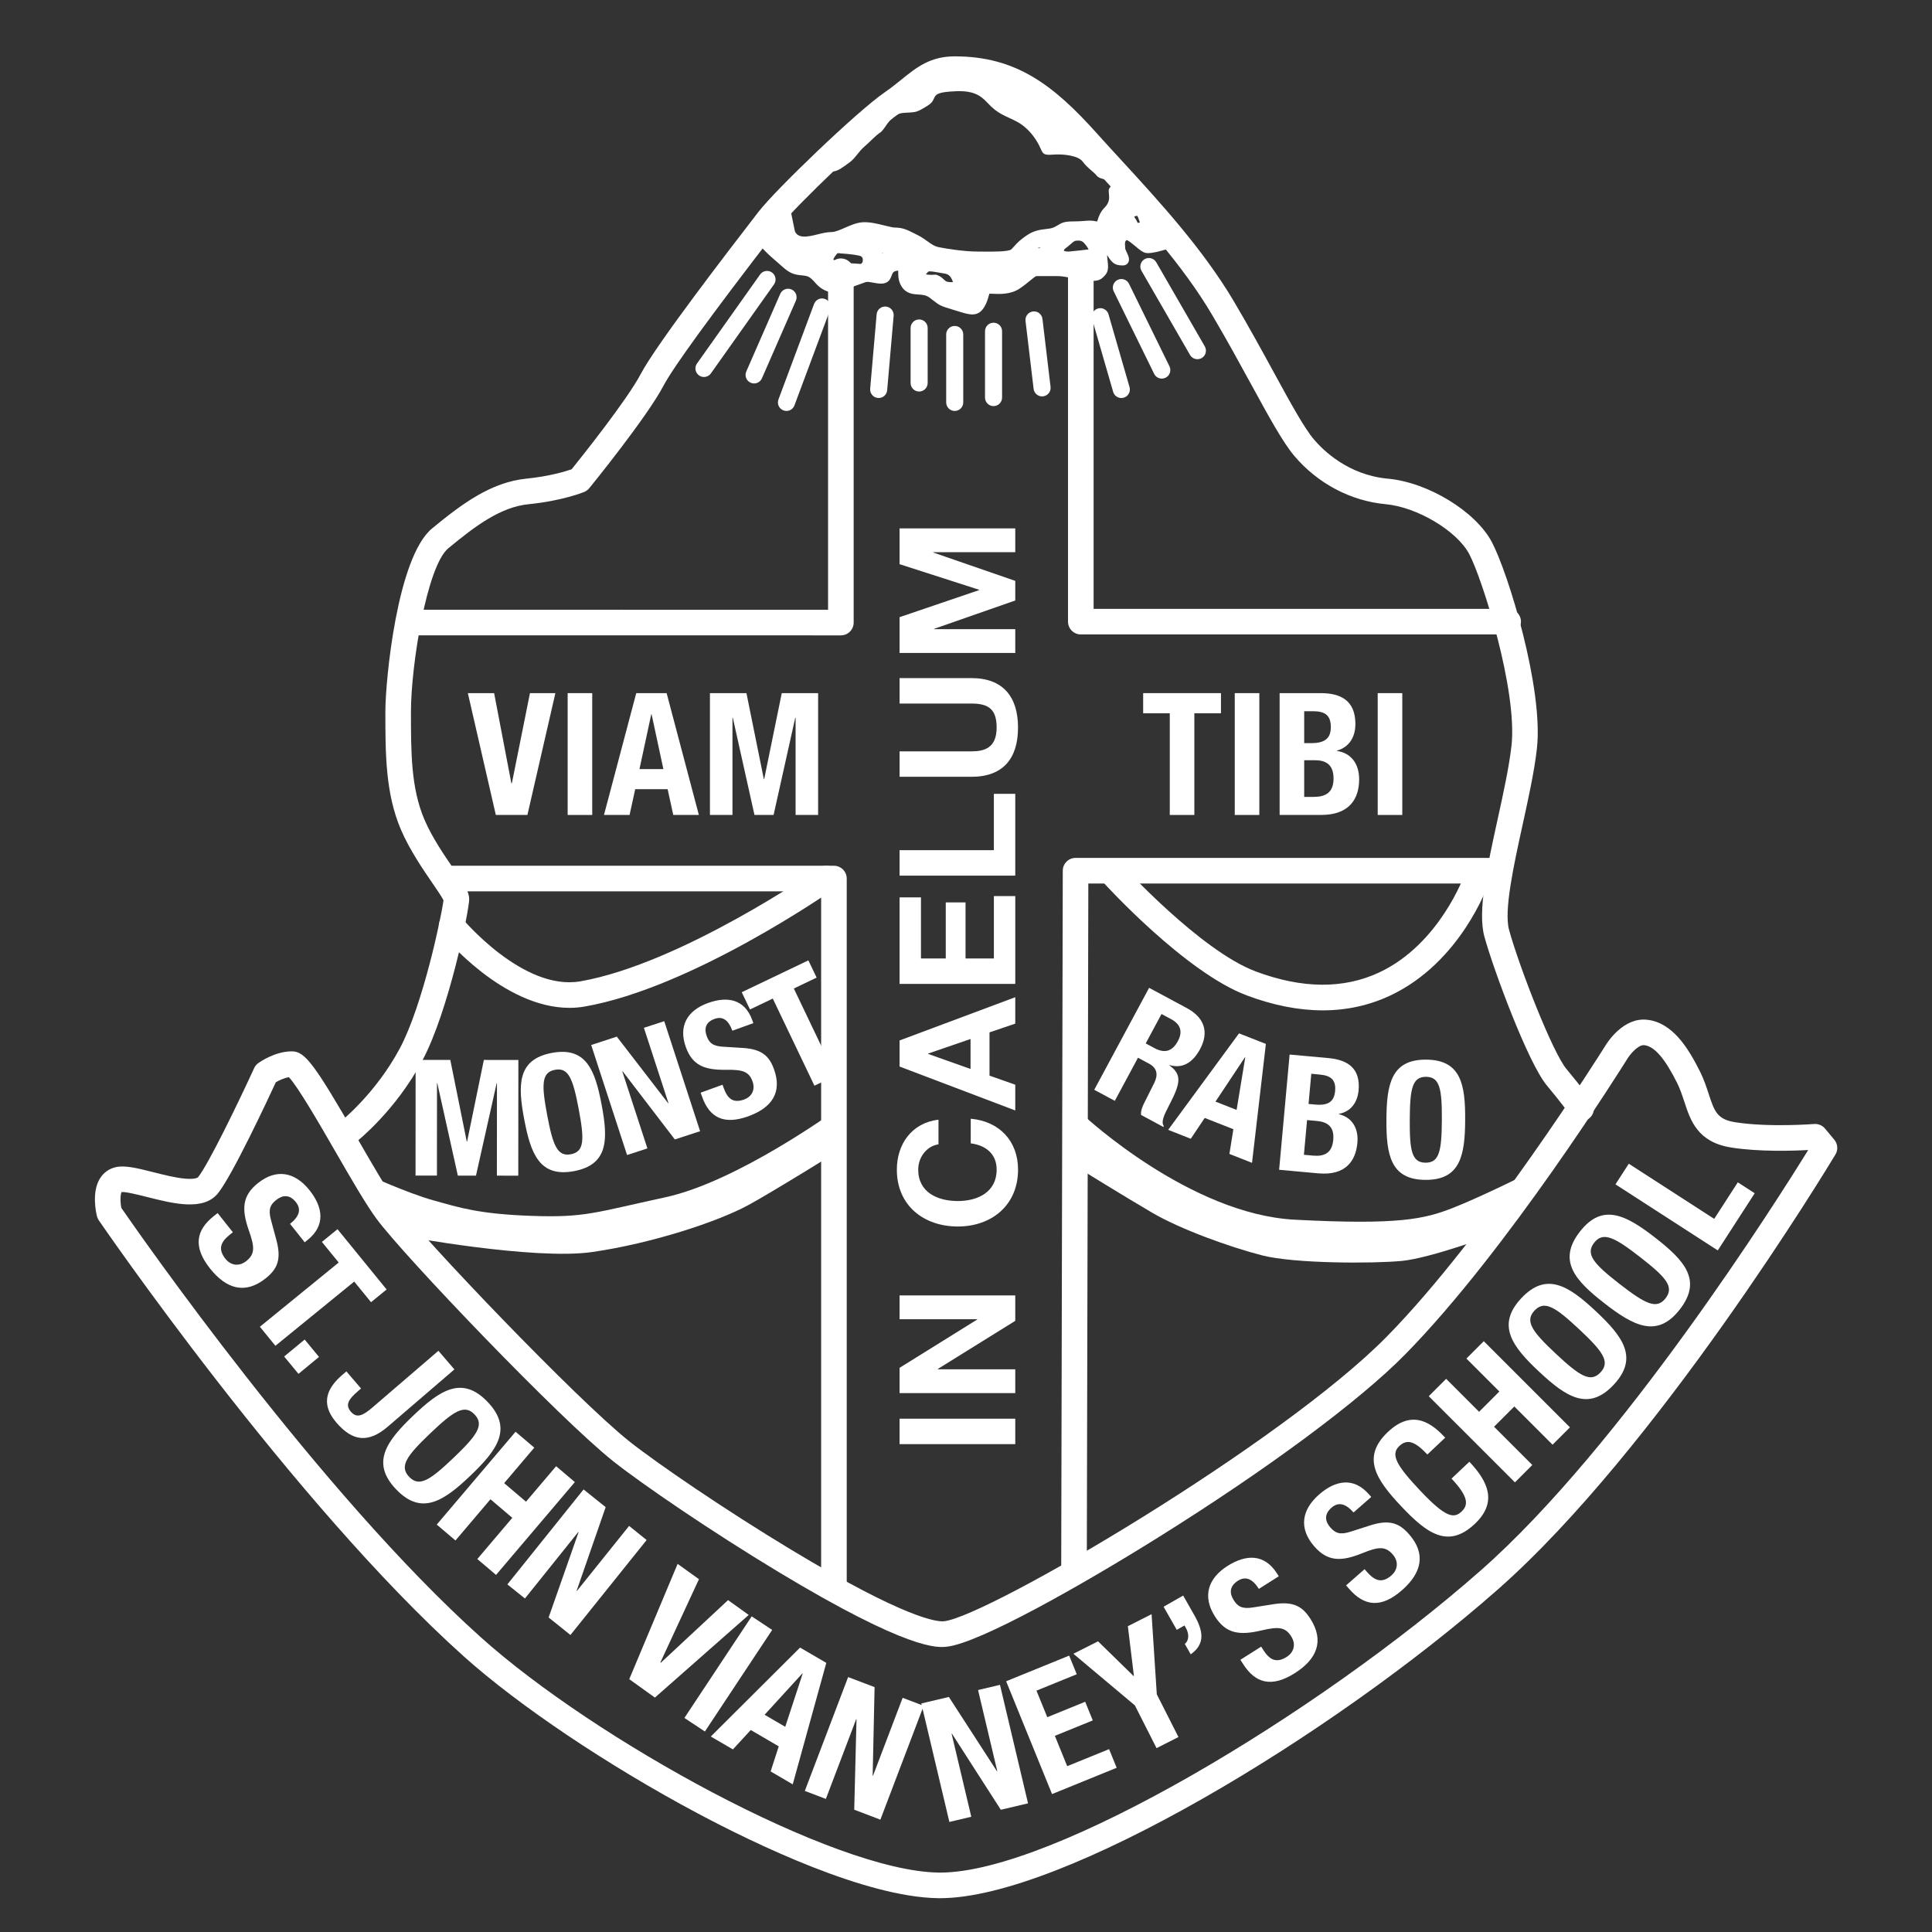 <?xml version="1.0" encoding="utf-8"?>
<!-- Generator: Adobe Illustrator 29.2.0, SVG Export Plug-In . SVG Version: 9.03 Build 55982)  -->
<svg version="1.1" xmlns="http://www.w3.org/2000/svg" xmlns:xlink="http://www.w3.org/1999/xlink" x="0px" y="0px"
	 viewBox="0 0 1200 1200" style="enable-background:new 0 0 1200 1200;" xml:space="preserve">
<rect x="0" y="0" width="1200" height="1200" fill="#333333" stroke="none"/>
<style type="text/css">
	.st0{fill:#FFFFFF;}
	.st1{fill:none;}
</style>
<g id="Layer_3">
</g>
<g id="Layer_2">
</g>
<g id="Layer_1">
	<path class="st0" d="M517.02,106.52c3.31,0,6.61-2.76,10.48-5.52c3.86-2.76,5.52-6.62,9.38-9.93c3.86-3.31,6.62-6.62,9.93-8.82
		c3.31-2.21,6.07-11.58,14.34-12.13c8.27-0.55,7.72,0,14.89-4.41c7.17-4.41,0.55-7.72,13.79-8.82c13.23-1.1,18.19,1.19,23.71,7.17
		c6.62,7.17,11.03,7.72,18.2,11.58c7.17,3.86,11.58,10.48,13.79,14.89c2.21,4.41,1.66,6.07,8.27,5.52
		c6.62-0.55,15.99,0.55,18.75,4.41s6.62,6.07,8.82,8.83s13.79,3.31,13.79,3.31S680.82,98.8,673.1,88.32
		c-7.72-10.48-14.34-20.41-27.58-30.33c-13.23-9.93-15.99-11.03-35.85-11.58c-19.85-0.55-50.74,6.62-63.42,21.51
		c-12.68,14.89-33.64,30.33-33.64,30.33L517.02,106.52z"/>
	<g>
		<path class="st0" d="M144.64,765.38l-1.74,1.38c-5.56,4.42-7.87,8.83-2.86,15.14c2.9,3.65,8,5.29,12.97,1.33
			c5.39-4.29,5.2-8.61,1.67-18.66c-4.79-13.52-4.29-21.91,5.58-29.76c11.53-9.17,23.03-6.8,32,4.48c8.44,10.62,10.02,21.96-1.35,31
			l-1.66,1.32l-9.1-11.45c5.56-4.42,7.27-8.9,3.65-13.46c-4.29-5.39-8.81-4.1-12.29-1.33c-3.65,2.9-5.03,5.76-3.16,12.54l3.34,12.37
			c3.23,12.06,0.51,18.01-6.7,23.75c-12.52,9.96-24.23,6.81-34.52-6.12c-10.75-13.52-8.67-23.84,2.28-32.55l2.41-1.91L144.64,765.38
			z"/>
		<path class="st0" d="M240.14,800.92l-9.69,7.9l-10.44-12.81l-48.95,39.89l-9.64-11.83l48.95-39.89l-10.44-12.81l9.69-7.9
			L240.14,800.92z"/>
		<path class="st0" d="M198.14,842.81l-12.75,10.52l-8.9-10.79l12.75-10.52L198.14,842.81z"/>
		<path class="st0" d="M282.24,850.56l-41.3,35.49c-12.21,10.49-21.96,9.23-32.04-2.5c-10.49-12.21-5.25-21.88,3.75-29.61l2.49-2.14
			l9.11,10.61l-1.77,1.52c-6.11,5.25-8.17,8.7-4.58,12.87c3.59,4.18,7.31,2.66,13.42-2.59l40.98-35.21L282.24,850.56z"/>
		<path class="st0" d="M302.87,870.76c15.8,16.55,5.98,29.89-10.65,45.76c-16.63,15.88-30.41,25.07-46.21,8.52
			c-15.8-16.55-5.98-29.89,10.66-45.77C273.29,863.41,287.06,854.21,302.87,870.76z M254.13,917.29c6.22,6.51,12.84,2.25,27.55-11.8
			c14.64-13.97,19.28-20.46,13.07-26.97c-6.22-6.51-12.91-2.17-27.55,11.8C252.48,904.36,247.91,910.78,254.13,917.29z"/>
		<path class="st0" d="M320.22,889.29l11.63,9.87l-18.71,22.05l13.57,11.52l18.71-22.05l11.63,9.87l-48.95,57.66l-11.63-9.87
			l21.73-25.6l-13.57-11.52l-21.73,25.6l-11.63-9.87L320.22,889.29z"/>
		<path class="st0" d="M376.19,936.12l-18.04,51.93l0.17,0.13l32.42-40.4l10.9,8.75l-47.33,58.99l-13.55-10.87l18.6-52.98
			l-0.17-0.13l-33.14,41.31l-10.91-8.75l47.33-58.99L376.19,936.12z"/>
		<path class="st0" d="M434.13,980.87l-23.96,51.71l0.26,0.18l41.78-38.9l12.83,9.21l-58.27,51.33l-15.93-11.44l30.04-71.61
			L434.13,980.87z"/>
		<path class="st0" d="M425.1,1067.04l41.79-63.09l12.72,8.43l-41.79,63.09L425.1,1067.04z"/>
		<path class="st0" d="M496.94,1023.34l16.29,9.51l-20.85,75.44l-13.73-8.02l5.05-15.58l-17.39-10.15l-11.09,12.05l-13.73-8.01
			L496.94,1023.34z M474.91,1065.07l12.81,7.48l10.84-33.06l-0.18-0.11L474.91,1065.07z"/>
		<path class="st0" d="M543.22,1047.9l-1.19,54.98l0.2,0.08l18.42-48.42l13.07,4.97l-26.9,70.71l-16.24-6.18l1.41-56.14l-0.2-0.07
			l-18.83,49.51l-13.07-4.97l26.9-70.71L543.22,1047.9z"/>
		<path class="st0" d="M589.36,1054.01l29.87,46.15l0.2-0.05l-11.94-50.4l13.61-3.22l17.43,73.59l-16.9,4l-30.35-47.24l-0.21,0.05
			l12.21,51.53l-13.61,3.22l-17.43-73.59L589.36,1054.01z"/>
		<path class="st0" d="M664.08,1028.33l4.71,11.58l-25.02,10.18l6.71,16.49l23.55-9.58l4.71,11.58l-23.55,9.58l7.67,18.84
			l26.01-10.58l4.71,11.58l-40.14,16.33l-28.51-70.07L664.08,1028.33z"/>
		<path class="st0" d="M682.01,1019.45l22.09,21.58l0.19-0.1l-3.76-30.87l14.74-7.47l3.24,49.77l13.45,26.55l-13.61,6.89
			l-13.45-26.55l-38.2-32.07L682.01,1019.45z"/>
		<path class="st0" d="M741.7,1003.01c5.56,9.76,7.19,17.98-2.13,24.51l-3.67-6.45c2.91-2.39,2.58-6.59,0.64-10l-0.84-1.47
			l-4.79,2.73l-8.18-14.36l12.16-6.93L741.7,1003.01z"/>
		<path class="st0" d="M783.34,1022.76l1.19,1.88c3.8,6,7.94,8.77,14.74,4.45c3.93-2.5,6.11-7.39,2.7-12.76
			c-3.69-5.82-8.01-6.09-18.38-3.66c-13.95,3.33-22.24,1.93-28.99-8.72c-7.89-12.44-4.31-23.62,7.86-31.33
			c11.45-7.26,22.9-7.62,30.67,4.64l1.14,1.79l-12.35,7.83c-3.8-6-8.07-8.18-13-5.06c-5.82,3.69-5.01,8.32-2.63,12.08
			c2.5,3.94,5.19,5.62,12.13,4.48l12.66-2c12.33-1.92,17.96,1.41,22.9,9.19c8.57,13.51,4.2,24.82-9.77,33.67
			c-14.58,9.25-24.62,6.08-32.12-5.73l-1.65-2.59L783.34,1022.76z"/>
		<path class="st0" d="M847.57,974.65l1.46,1.68c4.68,5.34,9.19,7.45,15.26,2.15c3.51-3.07,4.9-8.23,0.72-13.02
			c-4.53-5.19-8.84-4.8-18.72-0.8c-13.28,5.42-21.69,5.31-29.99-4.19c-9.7-11.09-7.87-22.69,2.98-32.17
			c10.21-8.93,21.47-11.03,31.03-0.1l1.4,1.59l-11.01,9.63c-4.68-5.34-9.23-6.85-13.62-3.02c-5.19,4.53-3.68,8.99-0.76,12.34
			c3.07,3.51,5.99,4.76,12.67,2.58l12.2-3.91c11.9-3.78,17.97-1.35,24.04,5.59c10.54,12.05,7.94,23.89-4.51,34.78
			c-13.01,11.37-23.42,9.77-32.63-0.76l-2.02-2.31L847.57,974.65z"/>
		<path class="st0" d="M886.57,903.41c-7.56-8.01-12.45-9.95-17.46-5.23c-5.62,5.31-1.62,12.16,13.05,27.73
			c15.7,16.64,20.84,17.47,25.62,12.96c4-3.78,4.97-8.62-6.22-20.49l11.09-10.47c11.19,11.87,17.93,24.87,3.37,38.61
			c-16.64,15.7-29.91,5.79-45.68-10.92c-15.77-16.72-24.88-30.55-8.24-46.24c15.87-14.97,28-4.43,35.56,3.59L886.57,903.41z"/>
		<path class="st0" d="M887.43,867.21l10.79-10.79l20.46,20.46l12.59-12.59l-20.46-20.46l10.79-10.79l53.51,53.51l-10.79,10.79
			l-23.75-23.76l-12.59,12.59l23.76,23.76l-10.79,10.79L887.43,867.21z"/>
		<path class="st0" d="M944.9,806.35c15.65-16.71,29.52-7.64,46.3,8.07c16.79,15.72,26.74,28.96,11.1,45.67
			c-15.65,16.71-29.51,7.64-46.3-8.07C939.22,836.3,929.26,823.06,944.9,806.35z M994.1,852.41c6.16-6.58,1.53-12.95-13.33-26.85
			c-14.78-13.83-21.52-18.11-27.67-11.53c-6.16,6.58-1.44,13.02,13.33,26.85C981.29,854.78,987.95,858.99,994.1,852.41z"/>
		<path class="st0" d="M981.29,765c14.05-18.07,28.7-10.31,46.85,3.81c18.15,14.12,29.28,26.4,15.23,44.48
			c-14.06,18.07-28.7,10.31-46.85-3.81C978.36,795.35,967.23,783.07,981.29,765z M1034.5,806.39c5.53-7.11,0.34-13.03-15.73-25.53
			c-15.98-12.43-23.09-16.07-28.62-8.96c-5.53,7.11-0.25,13.1,15.73,25.53C1021.95,809.92,1028.97,813.5,1034.5,806.39z"/>
		<path class="st0" d="M1066.94,776.66l-63.55-41.04l8.28-12.81l53.05,34.25l14.66-22.69l10.5,6.78L1066.94,776.66z"/>
	</g>
	<g>
		<path class="st0" d="M306.91,430.52l10.7,55.96h0.32l11.24-55.96h15.79l-17.38,75.67h-19.61l-17.38-75.67H306.91z"/>
		<path class="st0" d="M352.58,506.19v-75.67h15.26v75.67H352.58z"/>
		<path class="st0" d="M395.18,430.52h18.87l20.03,75.67h-15.9l-3.5-16h-20.14l-3.5,16h-15.9L395.18,430.52z M397.19,477.68h14.84
			l-7.31-34.02h-0.21L397.19,477.68z"/>
		<path class="st0" d="M440.95,430.52h22.68l10.81,53.42h0.21l10.92-53.42h22.58v75.67h-13.99v-60.41h-0.21l-13.46,60.41h-11.87
			l-13.46-60.41h-0.21v60.41h-13.99V430.52z"/>
	</g>
	<g>
		<path class="st0" d="M758.36,430.52v12.51h-16.53v63.16h-15.26v-63.16h-16.53v-12.51H758.36z"/>
		<path class="st0" d="M766.93,506.19v-75.67h15.26v75.67H766.93z"/>
		<path class="st0" d="M794.8,430.52h25.55c12.5,0,21.51,4.66,21.51,19.18c0,8.16-3.92,14.41-11.44,16.53v0.21
			c8.37,1.16,13.77,7.53,13.77,17.59c0,11.87-5.83,22.15-23.63,22.15H794.8V430.52z M810.06,461.57h4.35
			c8.37,0,12.19-2.86,12.19-9.96c0-7.21-3.5-9.86-11.02-9.86h-5.52V461.57z M810.06,494.96H816c7.31,0,12.29-2.65,12.29-11.44
			c0-8.8-4.98-11.34-11.66-11.34h-6.57V494.96z"/>
		<path class="st0" d="M855.72,506.19v-75.67h15.26v75.67H855.72z"/>
	</g>
	<g>
		<path class="st0" d="M258.15,658.32l21.54,0.02l10.23,50.73h0.2l10.41-50.72l21.44,0.02l-0.06,71.86l-13.29-0.01l0.05-57.37h-0.2
			l-12.83,57.35l-11.27-0.01l-12.74-57.38h-0.2l-0.04,57.37l-13.29-0.01L258.15,658.32z"/>
		<path class="st0" d="M342.71,653.99c21.37-4.03,26.92,10.7,30.97,32.17c4.05,21.47,4.26,37.21-17.11,41.25
			c-21.37,4.03-26.92-10.7-30.97-32.17C321.54,673.76,321.34,658.02,342.71,653.99z M354.59,716.92c8.41-1.59,8.43-9.07,4.85-28.07
			c-3.57-18.9-6.33-25.96-14.74-24.37c-8.41,1.59-8.41,9.17-4.85,28.07C343.43,711.54,346.18,718.5,354.59,716.92z"/>
		<path class="st0" d="M383.1,643.87l31.91,41.38l0.19-0.06l-15.26-46.8l12.63-4.12l22.28,68.34l-15.7,5.12l-32.45-42.37l-0.19,0.07
			l15.6,47.86l-12.63,4.12l-22.28-68.34L383.1,643.87z"/>
		<path class="st0" d="M448.78,673.76l0.72,1.99c2.29,6.34,5.56,9.76,12.76,7.16c4.16-1.5,7.18-5.59,5.13-11.27
			c-2.22-6.15-6.17-7.3-16.29-7.17c-13.62,0.21-21.02-2.79-25.09-14.05c-4.75-13.16,0.86-22.78,13.74-27.44
			c12.12-4.38,22.8-2.35,27.49,10.62l0.69,1.89l-13.06,4.72c-2.29-6.34-5.8-9.25-11.01-7.37c-6.15,2.22-6.36,6.69-4.92,10.66
			c1.5,4.17,3.66,6.28,10.32,6.65l12.15,0.75c11.83,0.76,16.36,5.01,19.34,13.24c5.16,14.29-1.22,23.88-15.99,29.21
			c-15.43,5.57-24.09,0.57-28.6-11.93l-0.99-2.74L448.78,673.76z"/>
		<path class="st0" d="M502.1,596.5l5.12,10.71l-14.16,6.77l25.87,54.11l-13.07,6.25l-25.87-54.11l-14.16,6.77l-5.12-10.71
			L502.1,596.5z"/>
	</g>
	<g>
		<path class="st0" d="M713.73,613.55l23.59,12.69c10.46,5.63,13.89,14.56,8.07,25.38c-4.53,8.43-10.95,12.29-18.95,9.93l-0.1,0.18
			c8.07,5.83,6.82,11.33-0.2,24.82c-3.49,6.7-5,10.35-3.27,12.88l-0.29,0.53l-13.83-7.44c-0.29-2.44,0.73-4.98,1.98-7.51l6.18-12.34
			c2.49-5.06,1.9-9.27-3.25-12.03l-6.83-3.67l-14.4,26.78l-12.77-6.87L713.73,613.55z M711.62,648.09l5.32,2.86
			c6.12,3.29,11.01,2.49,14.68-4.34c3.15-5.85,1.62-10.45-4.15-13.55l-6.03-3.24L711.62,648.09z"/>
		<path class="st0" d="M769.58,641.84l16.68,6.56l-8.61,73.86l-14.05-5.53l2.47-15.36l-17.8-7l-8.66,12.93l-14.05-5.53
			L769.58,641.84z M754.96,684.23l13.12,5.16l5.37-32.62l-0.19-0.08L754.96,684.23z"/>
		<path class="st0" d="M801,655l24.15,2.2c11.84,1.08,19.95,6.27,18.7,20c-0.7,7.72-4.95,13.29-12.25,14.65l-0.02,0.2
			c7.82,1.82,12.39,8.3,11.52,17.83c-1.02,11.23-7.42,20.45-24.26,18.91l-24.35-2.22L801,655z M809.88,717.26l5.61,0.51
			c6.92,0.63,11.86-1.45,12.62-9.77c0.76-8.32-3.74-11.15-10.06-11.73l-6.21-0.57L809.88,717.26z M812.76,685.68l4.11,0.38
			c7.93,0.72,11.78-1.66,12.39-8.37c0.62-6.82-2.45-9.63-9.57-10.27l-5.22-0.48L812.76,685.68z"/>
		<path class="st0" d="M885.8,658.16c21.74,0.12,24.37,15.64,24.24,37.48c-0.12,21.84-2.93,37.33-24.67,37.2
			c-21.73-0.12-24.37-15.64-24.24-37.48C861.25,673.52,864.06,658.04,885.8,658.16z M885.44,722.17
			c8.56,0.05,10.01-7.29,10.12-26.61c0.1-19.22-1.26-26.68-9.82-26.73c-8.56-0.05-10.01,7.39-10.11,26.62
			C875.51,714.77,876.89,722.12,885.44,722.17z"/>
	</g>
	<g>
		<path class="st0" d="M558.74,896.98v-15.8h71.86v15.8H558.74z"/>
		<path class="st0" d="M558.74,865.28v-15.7l48.21-29.99v-0.2h-48.21v-14.79h71.86v15.8l-48.11,29.89v0.2h48.11v14.79H558.74z"/>
		<path class="st0" d="M582.9,710.77c-7.14,1.01-12.58,7.85-12.58,15.7c0,14.19,12.08,19.52,24.66,19.52
			c11.98,0,24.06-5.33,24.06-19.52c0-9.66-6.64-15.1-16.1-16.31v-15.3c17.91,1.61,29.39,13.99,29.39,31.61
			c0,22.24-16.61,35.33-37.34,35.33c-21.34,0-37.94-13.08-37.94-35.33c0-15.8,9.26-29.09,25.86-31V710.77z"/>
		<path class="st0" d="M558.74,662.45v-16.2l71.86-26.87v16.41l-16,5.44v26.87l16,5.63v16L558.74,662.45z M602.82,663.96v-18.62
			l-26.37,9.06v0.2L602.82,663.96z"/>
		<path class="st0" d="M558.74,611.12v-53.74h13.29v37.94h15.4v-34.82h12.28v34.82h17.61v-38.75h13.29v54.55H558.74z"/>
		<path class="st0" d="M558.74,543.88v-15.8h58.57v-35.03h13.29v50.83H558.74z"/>
		<path class="st0" d="M603.43,421.18c19.42,0,28.88,11.48,28.88,30.7c0,19.32-9.36,30.6-28.88,30.6h-44.68v-15.8h44.68
			c7.85,0,15.6-2.01,15.6-14.8c0-11.27-4.93-14.89-15.6-14.89h-44.68v-15.8H603.43z"/>
		<path class="st0" d="M558.74,405.57v-22.24l49.42-16.81v-0.2l-49.42-15.9v-22.24h71.86v14.8h-50.93v0.2l50.93,17.61v12.18
			l-50.42,17.61v0.2h50.42v14.8H558.74z"/>
	</g>
	<path class="st0" d="M936.73,394.06H671.31c-4.39,0-7.95-3.56-7.95-7.95V166.28c0-4.39,3.56-7.95,7.95-7.95
		c4.39,0,7.95,3.56,7.95,7.95v211.88h257.48c4.39,0,7.95,3.56,7.95,7.95S941.12,394.06,936.73,394.06z"/>
	<path class="st0" d="M667.09,982.36c-0.01,0-0.01,0-0.02,0c-4.39-0.01-7.94-3.58-7.93-7.96l0.97-433.61
		c0.01-4.38,3.56-7.93,7.95-7.93h257.28c4.39,0,7.95,3.56,7.95,7.95s-3.56,7.95-7.95,7.95H675.98l-0.95,425.68
		C675.02,978.81,671.47,982.36,667.09,982.36z"/>
	<path class="st0" d="M522.28,394.64L522.28,394.64l-265.57-0.01c-4.39,0-7.95-3.56-7.95-7.95c0-4.39,3.56-7.95,7.95-7.95l0,0
		l257.62,0.01V168.49c0-4.39,3.56-7.95,7.95-7.95s7.95,3.56,7.95,7.95v218.2c0,2.11-0.84,4.13-2.33,5.62
		C526.41,393.8,524.39,394.64,522.28,394.64z"/>
	<path class="st0" d="M517.97,991.66c-4.39,0-7.95-3.56-7.95-7.95V553.64H280.23c-4.39,0-7.95-3.56-7.95-7.95s3.56-7.95,7.95-7.95
		h237.74c4.39,0,7.95,3.56,7.95,7.95v438.03C525.92,988.11,522.36,991.66,517.97,991.66z"/>
	<path class="st0" d="M353.68,625.99c-41.18,0-77.67-43.95-79.32-45.96c-2.78-3.4-2.28-8.4,1.11-11.18
		c3.39-2.78,8.4-2.28,11.18,1.11l0,0c0.38,0.46,38.11,45.82,73.9,39.55c62.62-10.96,147.41-69.74,148.26-70.34
		c3.6-2.51,8.55-1.63,11.06,1.97c2.51,3.6,1.63,8.55-1.97,11.06c-3.58,2.5-88.51,61.39-154.62,72.96
		C360.07,625.73,356.86,625.99,353.68,625.99z"/>
	<path class="st0" d="M821.57,627.55c-14.92,0-30.69-3.1-47.2-9.29c-38.01-14.25-87.31-68.2-89.39-70.49
		c-2.95-3.25-2.71-8.27,0.54-11.22c3.25-2.95,8.27-2.71,11.23,0.54c0.48,0.53,48.79,53.39,83.21,66.29
		c28.78,10.79,54.6,10.99,76.74,0.6c37.62-17.66,52.84-60.45,52.99-60.88c1.44-4.14,5.96-6.34,10.1-4.91
		c4.14,1.43,6.35,5.94,4.92,10.09c-0.69,2.01-17.41,49.42-61.13,70.03C850.49,624.47,836.45,627.55,821.57,627.55z"/>
	<path class="st0" d="M216.16,711.1c-2.36,0-4.7-1.05-6.26-3.05c-2.7-3.45-2.1-8.44,1.35-11.15l0,0
		c0.22-0.17,22.05-17.54,37.09-45.73c14.38-26.96,25.98-82.56,27.12-92.02c-1.01-2.07-4.21-6.74-6.84-10.57
		c-6.01-8.77-14.23-20.77-19.57-33.23c-9.69-22.6-9.69-47.31-9.69-73.47c0-19.01,7.26-95.73,29.02-113.66
		c18.25-15.03,36.47-28.71,58.53-30.92c14.28-1.43,24.28-4.48,28.14-5.82c6.5-8.08,34.52-43.2,43-59.31
		c9.68-18.4,55.43-77.73,70.47-97.23l2.62-3.4c10.55-13.72,61.41-62.53,78.17-74.05c4.13-2.84,7.54-5.6,10.85-8.27
		C569.2,41.91,577.76,35,592.99,35c37.97,0,61.14,17.55,88.32,47.86c4.72,5.27,9.7,10.69,14.97,16.42
		c23.92,26.04,51.04,55.57,70.37,88.35c9.26,15.69,17.35,30.51,24.49,43.58c10.53,19.27,18.84,34.49,24.98,41.75
		c5.56,6.57,21.17,22.1,45.9,24.35c24.91,2.26,54.49,20.29,64.59,39.37c10.07,19.03,32.16,90.77,28,128.2
		c-1.55,13.98-5.29,31-8.9,47.46c-5.47,24.94-11.67,53.21-8.42,65.14c6.2,22.72,26.93,76,35.62,86.44
		c10.13,12.16,15.43,19.62,15.65,19.93c2.54,3.58,1.69,8.54-1.89,11.08c-3.58,2.54-8.54,1.69-11.08-1.89
		c-0.05-0.07-5.21-7.32-14.89-18.94c-11.61-13.94-33.19-72.06-38.74-92.43c-4.28-15.7,1.79-43.4,8.23-72.73
		c3.52-16.05,7.16-32.66,8.63-45.81c3.8-34.2-18.12-103.64-26.26-119.01c-7.64-14.43-32.41-29.19-51.98-30.97
		c-21.54-1.96-42.17-12.86-56.6-29.91c-7.18-8.49-15.84-24.33-26.8-44.4c-7.08-12.96-15.1-27.65-24.23-43.12
		c-18.48-31.34-44.99-60.2-68.39-85.67c-5.3-5.77-10.31-11.23-15.1-16.56c-24.76-27.61-44.28-42.58-76.48-42.58
		c-9.62,0-14.32,3.8-22.86,10.7c-3.37,2.73-7.19,5.81-11.83,9c-15.21,10.46-65.12,58.36-74.57,70.65l-2.63,3.41
		c-39.78,51.59-62.99,83.53-68.99,94.93c-10.3,19.57-44.63,61.83-46.09,63.62c-0.83,1.02-1.9,1.81-3.11,2.32
		c-0.54,0.22-13.39,5.5-34.42,7.61c-17.65,1.76-33.09,13.44-50,27.37c-13.42,11.05-23.23,73.23-23.23,101.39
		c0,25.55,0,47.61,8.4,67.21c4.72,11.02,12.13,21.83,18.07,30.51c6.9,10.07,9.7,14.34,9.7,18.85c0,7.1-12.77,69.65-29.07,100.21
		c-16.68,31.27-40.31,49.97-41.3,50.75C219.6,710.55,217.88,711.1,216.16,711.1z"/>
	<path class="st0" d="M437.23,234.15c-1.06,0-2.13-0.32-3.06-0.98c-2.39-1.69-2.95-5-1.26-7.39l39.19-55.27
		c1.69-2.39,5-2.95,7.39-1.26c2.39,1.69,2.95,5,1.26,7.39l-39.19,55.27C440.52,233.37,438.89,234.15,437.23,234.15z"/>
	<path class="st0" d="M468.38,238.17c-0.71,0-1.43-0.14-2.12-0.45c-2.68-1.17-3.9-4.3-2.73-6.98l21.1-48.23
		c1.17-2.68,4.3-3.9,6.98-2.73c2.68,1.17,3.9,4.3,2.73,6.98L473.24,235C472.37,236.99,470.43,238.17,468.38,238.17z"/>
	<path class="st0" d="M488.48,255.25c-0.62,0-1.24-0.11-1.85-0.34c-2.74-1.02-4.14-4.07-3.11-6.81l22.11-59.29
		c1.02-2.74,4.08-4.14,6.81-3.11c2.74,1.02,4.14,4.07,3.11,6.81l-22.11,59.29C492.65,253.94,490.63,255.25,488.48,255.25z"/>
	<path class="st0" d="M545.77,247.21c-0.15,0-0.31-0.01-0.47-0.02c-2.91-0.25-5.07-2.82-4.82-5.74l4.02-46.22
		c0.25-2.91,2.82-5.07,5.74-4.82c2.91,0.25,5.07,2.82,4.82,5.74l-4.02,46.22C550.8,245.13,548.49,247.21,545.77,247.21z"/>
	<path class="st0" d="M570.89,243.19c-2.93,0-5.3-2.37-5.3-5.3v-34.17c0-2.93,2.37-5.3,5.3-5.3s5.3,2.37,5.3,5.3v34.17
		C576.18,240.82,573.81,243.19,570.89,243.19z"/>
	<path class="st0" d="M592.99,255.25c-2.93,0-5.3-2.37-5.3-5.3v-42.2c0-2.93,2.37-5.3,5.3-5.3s5.3,2.37,5.3,5.3v42.2
		C598.29,252.88,595.92,255.25,592.99,255.25z"/>
	<path class="st0" d="M617.11,252.24c-2.93,0-5.3-2.37-5.3-5.3v-41.2c0-2.93,2.37-5.3,5.3-5.3s5.3,2.37,5.3,5.3v41.2
		C622.41,249.87,620.04,252.24,617.11,252.24z"/>
	<path class="st0" d="M647.25,246.21c-2.65,0-4.93-1.98-5.25-4.67l-5.03-42.2c-0.35-2.91,1.73-5.54,4.63-5.89
		c2.9-0.35,5.54,1.73,5.89,4.63l5.03,42.2c0.35,2.91-1.73,5.54-4.63,5.89C647.67,246.2,647.46,246.21,647.25,246.21z"/>
	<path class="st0" d="M696.49,247.22c-2.3,0-4.42-1.51-5.09-3.83l-13.06-45.22c-0.81-2.81,0.81-5.75,3.62-6.56
		c2.81-0.81,5.75,0.81,6.56,3.62l13.06,45.22c0.81,2.81-0.81,5.75-3.62,6.56C697.47,247.15,696.98,247.22,696.49,247.22z"/>
	<path class="st0" d="M721.62,235.16c-1.96,0-3.84-1.09-4.76-2.97l-25.12-51.25c-1.29-2.63-0.2-5.8,2.43-7.09
		c2.63-1.29,5.8-0.2,7.09,2.43l25.12,51.25c1.29,2.63,0.2,5.8-2.43,7.09C723.2,234.98,722.4,235.16,721.62,235.16z"/>
	<path class="st0" d="M743.73,223.1c-1.83,0-3.61-0.95-4.59-2.65l-30.15-52.25c-1.46-2.53-0.59-5.77,1.94-7.24
		c2.53-1.46,5.77-0.59,7.24,1.94l30.15,52.25c1.46,2.53,0.59,5.77-1.94,7.24C745.54,222.87,744.63,223.1,743.73,223.1z"/>
	<path class="st1" d="M537.98,164.43c0.55-4.41,4.96-6.07-3.86-8.27c-8.82-2.21-12.69-2.76-14.89-1.65c-2.2,1.1-6.07,6.07-3.31,8.82
		c2.76,2.76,19.85,3.31,19.85,3.31L537.98,164.43z"/>
	<g>
		<path class="st0" d="M724.94,141.82l-24.26-28.13c0,0-9.37,2.76-9.37,4.96c0,2.21,1.65,7.17-3.31,12.13
			c-4.96,4.96-2.76,10.48-7.17,9.38c-4.41-1.1-6.62,0-13.79,0c-7.17,0-6.62,1.1-11.03,3.31c-4.41,2.21-9.93,0.55-15.99,4.41
			c-6.07,3.86-7.17,6.07-9.93,8.82c-2.76,2.76-14.34,2.21-22.61,2.21c-8.27,0-19.3-1.65-24.82-2.76c-5.52-1.1-8.28-4.96-13.79-7.72
			c-5.51-2.76-8.27-4.41-12.68-4.41c-4.41,0-13.79-3.86-20.41-3.31c-6.62,0.55-13.79,6.07-19.3,6.07c-5.51,0-12.13,3.31-18.2,2.76
			c-6.07-0.55-7.17-5.52-7.17-5.52l-3.31-15.99l-15.99,19.85c0,0,3.31,4.96,10.48,11.03c7.17,6.07,8.83,8.82,14.89,9.37
			c6.07,0.55,7.17,1.1,11.58,6.07c4.41,4.96,9.93,4.96,9.93,4.96s14.89-5.52,18.2-6.62c3.31-1.1,8.82,1.65,12.13,0.55
			c3.31-1.1,1.1-6.62,7.72-7.72s1.65,4.96,5.52,11.03c3.86,6.07,10.48,1.66,16.55,6.07s4.41,4.41,13.79,7.17
			c9.38,2.76,13.23,4.96,16.54-0.55c2.8-4.66,2.21-8.82,4.41-9.38c2.21-0.55,11.58,1.66,18.2-2.76c6.62-4.41,9.38-8.27,12.13-8.27
			c2.76,0,7.17,0,12.13,0c4.96,0,5.52,0.55,15.44,2.2c9.93,1.65,11.03,0.55,13.24-2.2c2.21-2.76-0.55-8.82,0.55-13.79
			c1.1-4.96,3.31,0,5.52,3.31c2.2,3.31,3.31,3.86,6.62,3.86c3.31,0-1.1-5.52-1.1-7.72c0-2.2-1.1-5.52,2.21-7.72
			c3.31-2.21,10.48,7.17,13.79,7.72c3.31,0.55,13.24-2.76,13.24-2.76L724.94,141.82z M537.98,164.43l-2.21,2.21
			c0,0-16.55-0.55-19.85-3.31c-3.31-2.76,3.31-8.82,3.31-8.82s9.93,0.55,14.89,1.65C539.08,157.26,539.08,161.67,537.98,164.43z
			 M548.46,160.02c-2.21,0.55-3.31-1.1-3.31-3.31c0-2.21,0.55-2.2,3.31-2.2c1.38,0,2.07,0.27,2.41,0.96
			c0.35,0.69,0.35,1.8,0.35,3.45L548.46,160.02z M588.17,177.67c-3.31-0.55-3.86-3.31-7.17-4.41c0,0-6.62,0.55-8.27-1.1
			c-1.66-1.65,0.55-3.86,2.21-5.52c1.65-1.65,7.72,0,11.58,0.55c3.86,0.55,6.07,2.21,7.72,6.62
			C595.89,178.22,591.48,178.22,588.17,177.67z M646.07,156.71c-2.76,0.55-3.86-0.55-3.86-3.31c0-2.76,2.76-2.21,6.07-2.21
			l4.41,2.21C652.69,153.4,648.83,156.16,646.07,156.71z M678.06,157.26c-2.21,0.55-14.34,1.65-14.34,1.65
			c-3.31,0-6.62-1.1-5.52-3.86c1.1-2.76,0.55-1.66,3.86-4.41c3.31-2.76,3.86-3.86,7.72-3.86c3.86,0,5.51,2.2,7.17,4.41
			C678.61,153.4,680.27,156.71,678.06,157.26z M703.98,139.06c-1.66-3.86-3.86-3.86-1.66-6.07c2.21-2.21,6.07-1.66,6.07-1.66
			l3.31,9.38C706.74,140.17,705.64,142.92,703.98,139.06z"/>
		<path class="st0" d="M603.95,195.3c-2.52,0-5.39-0.89-8.68-1.91c-1.05-0.33-2.19-0.68-3.43-1.05c-7.54-2.22-8.47-2.82-11.6-5.28
			c-0.77-0.6-1.7-1.34-3-2.28c-2.13-1.55-4.45-1.7-6.91-1.86c-3.33-0.21-7.48-0.48-10.31-4.93c-2.07-3.26-2.1-6.51-2.12-8.67
			c0-0.4-0.01-0.88-0.03-1.26c-0.17,0.01-0.4,0.04-0.69,0.09c-2.42,0.4-2.77,1.36-3.41,3.09c-0.54,1.47-1.36,3.68-3.91,4.53
			c-2.3,0.77-4.89,0.28-7.39-0.19c-1.75-0.33-3.74-0.7-4.74-0.37c-3.23,1.08-17.97,6.53-18.12,6.59l-0.44,0.16l-0.47,0h0
			c-0.29,0-6.77-0.07-11.91-5.85c-4.06-4.57-4.56-4.71-9.84-5.19c-5.68-0.52-8.27-2.83-12.57-6.67c-1.09-0.97-2.32-2.07-3.79-3.32
			c-7.37-6.24-10.83-11.37-10.97-11.58l-1.08-1.62L489.25,122l4.45,21.49c0.07,0.24,0.9,3.06,4.81,3.41
			c2.9,0.26,6.19-0.55,9.38-1.34c2.84-0.7,5.79-1.43,8.58-1.43c2.22,0,5.15-1.28,8.25-2.64c3.49-1.53,7.11-3.11,10.83-3.42
			c4.31-0.36,9.35,0.88,13.79,1.98c2.75,0.68,5.34,1.32,6.84,1.32c4.59,0,7.63,1.54,12.25,3.87l1.62,0.82
			c2.36,1.18,4.26,2.55,5.94,3.76c2.46,1.77,4.41,3.18,7.18,3.73c4.67,0.94,15.77,2.71,24.3,2.71c1.16,0,2.38,0.01,3.64,0.02
			c5.04,0.04,15.51,0.14,17.1-1.45c0.64-0.64,1.18-1.25,1.76-1.89c1.85-2.07,3.76-4.2,8.62-7.29c4.01-2.55,7.86-3.01,10.96-3.37
			c2.05-0.24,3.82-0.45,5.27-1.17c1-0.5,1.73-0.94,2.37-1.33c2.51-1.52,3.97-2.26,9.84-2.26c2.67,0,4.59-0.16,6.3-0.29
			c2.79-0.23,5-0.41,8.11,0.37c0.13-0.33,0.28-0.79,0.4-1.17c0.62-1.91,1.56-4.8,4.27-7.51c3.22-3.22,2.91-6.22,2.65-8.63
			c-0.06-0.58-0.12-1.12-0.12-1.63c0-1.15,0-4.19,11.27-7.51l1.64-0.48l25.97,30.1l0.72,12.85l-1.92,0.64
			c-2.48,0.83-10.84,3.47-14.51,2.86c-2.04-0.34-4.16-2.12-6.61-4.19c-1.52-1.28-4.3-3.62-5.44-3.82c-1.09,0.81-1.12,1.73-0.94,3.81
			c0.05,0.56,0.09,1.1,0.09,1.58c0.05,0.31,0.58,1.44,0.89,2.12c1.05,2.26,2.14,4.6,0.88,6.59c-0.4,0.62-1.35,1.66-3.31,1.66
			c-4.29,0-6.19-1.08-8.82-5.04c-0.31-0.46-0.62-0.96-0.92-1.45c0.04,1.08,0.17,2.21,0.3,3.32c0.36,3.15,0.74,6.41-1.17,8.79
			c-3.16,3.95-5.61,4.85-15.74,3.16c-3.24-0.54-5.54-0.97-7.22-1.29c-3.5-0.66-4.68-0.88-7.79-0.88h-12.13
			c-0.68,0-2.45,1.47-4.02,2.77c-1.71,1.42-3.84,3.18-6.64,5.05c-5.55,3.7-12.47,3.37-16.61,3.17c-0.71-0.03-1.56-0.07-2.07-0.07
			c-0.17,0.42-0.37,1.15-0.53,1.72c-0.47,1.7-1.12,4.02-2.59,6.47C609.29,194.12,606.85,195.3,603.95,195.3z M558.1,162.75
			c1.13,0,2.36,0.24,3.37,1.08c1.68,1.41,1.7,3.55,1.72,5.43c0.02,1.92,0.04,3.9,1.29,5.87c1.33,2.08,2.94,2.28,6.19,2.49
			c2.81,0.18,6.31,0.41,9.68,2.86c1.37,1,2.37,1.78,3.16,2.41c2.59,2.04,2.99,2.35,9.82,4.36c1.26,0.37,2.43,0.73,3.51,1.07
			c7.53,2.34,8.37,2.3,10.02-0.44c1.1-1.84,1.6-3.61,2.03-5.17c0.62-2.22,1.32-4.75,4.01-5.42c0.98-0.24,2.16-0.19,3.95-0.1
			c3.72,0.18,9.33,0.44,13.42-2.29c2.58-1.72,4.59-3.39,6.2-4.72c2.79-2.32,4.81-3.99,7.4-3.99H656c3.6,0,5.11,0.28,8.77,0.97
			c1.75,0.33,3.92,0.74,7.11,1.27c8.59,1.43,9.13,0.76,10.73-1.25c0.53-0.66,0.26-3,0.04-4.88c-0.28-2.42-0.6-5.17-0.01-7.83
			c0.2-0.92,0.82-3.71,3.32-4.13c2.66-0.44,4.25,2.13,5.92,4.87c0.35,0.57,0.7,1.15,1.06,1.68c1.02,1.53,1.57,2.19,2.28,2.47
			c-0.08-0.18-0.16-0.36-0.23-0.51c-0.71-1.53-1.39-2.98-1.39-4.35c0-0.35-0.04-0.73-0.07-1.13c-0.19-2.15-0.53-6.14,3.46-8.8
			c3.63-2.42,7.88,1.14,11.62,4.3c1.34,1.13,3.36,2.83,4.1,3.02c1.39,0.23,5.93-0.81,10.02-2.05l-0.39-6.98l-11.97-13.87l5.23,14.82
			l-4.19-0.47c-1.46-0.16-2.49,0.04-3.4,0.22c-2.32,0.46-4.73,0.57-6.47-3.46c-0.47-1.11-1-1.8-1.46-2.42
			c-0.93-1.23-2.67-3.53,0.37-6.57c3.05-3.05,7.79-2.48,8.32-2.41l1.56,0.22l-10.52-12.2c-2.53,0.85-4.88,1.88-5.82,2.56
			c0.01,0.14,0.03,0.28,0.05,0.43c0.29,2.77,0.83,7.92-4.18,12.93c-1.81,1.81-2.43,3.72-2.98,5.4c-0.67,2.05-1.9,5.87-6.7,4.67
			c-2.28-0.57-3.84-0.44-6.42-0.23c-1.71,0.14-3.84,0.31-6.72,0.31c-4.65,0-5.31,0.4-7.09,1.49c-0.69,0.42-1.56,0.95-2.75,1.54
			c-2.28,1.14-4.69,1.42-7.02,1.7c-1.8,0.21-3.54,0.42-5.31,0.98c0.68-0.03,1.37-0.01,2.06,0c0.44,0.01,0.9,0.02,1.36,0.02h0.63
			l7.58,3.79c0.46-0.93,0.93-1.41,2.08-2.29c0.41-0.32,0.99-0.75,1.81-1.44c0.5-0.42,0.94-0.8,1.33-1.14
			c2.31-2.01,3.84-3.33,8.08-3.33c5.18,0,7.55,3.16,9.29,5.47c1.61,2.15,3.34,5.23,2.45,7.73c-0.44,1.25-1.47,2.16-2.83,2.5
			c-2.29,0.57-12.68,1.53-14.74,1.72l-0.24,0.01c-2.1,0-5.87-0.38-7.59-2.92c-0.8-1.18-0.99-2.6-0.57-4.04l-1.33,0.95
			c-0.44,0.32-4.42,3.11-7.64,3.75l0,0c-2.12,0.42-3.85,0.12-5.1-0.91c-1.92-1.58-1.92-4.15-1.92-4.99c0-1.03,0.24-1.82,0.56-2.43
			c-3.29,2.23-4.71,3.83-6.21,5.5c-0.6,0.67-1.22,1.37-1.96,2.11c-2.94,2.94-10.18,3.1-20.9,3c-1.24-0.01-2.45-0.02-3.59-0.02
			c-8.94,0-20.49-1.84-25.34-2.81c-3.9-0.78-6.62-2.74-9.24-4.63c-1.59-1.14-3.23-2.33-5.21-3.32l-1.64-0.83
			c-4.35-2.2-6.54-3.3-9.86-3.3c-2.15,0-4.91-0.68-8.11-1.47c-4.04-1-8.62-2.13-12.07-1.84c-2.85,0.24-6.05,1.64-9.15,3
			c-3.62,1.58-7.04,3.08-10.37,3.08c-2.15,0-4.66,0.62-7.31,1.27c-3.61,0.89-7.34,1.82-11.13,1.47c-7.9-0.72-9.45-7.3-9.51-7.58
			l-2.18-10.54l-11.18,13.88c1.47,1.85,4.38,5.18,8.83,8.95c1.51,1.28,2.78,2.41,3.9,3.41c4.07,3.63,5.59,4.99,9.52,5.35
			c6.76,0.61,8.5,1.52,13.32,6.95c2.92,3.28,6.37,3.92,7.55,4.04c2.71-1,14.76-5.45,17.76-6.45c2.3-0.77,4.89-0.28,7.39,0.18
			c1.75,0.33,3.74,0.7,4.74,0.37c0.18-0.15,0.44-0.87,0.62-1.34c0.77-2.08,2.06-5.57,7.51-6.48
			C556.83,162.83,557.45,162.75,558.1,162.75z M660.77,155.79c0.47,0.21,1.43,0.46,2.84,0.47c3.83-0.35,9.77-0.95,12.54-1.35
			c-0.26-0.55-0.68-1.28-1.31-2.13c-1.7-2.26-2.62-3.35-5.05-3.35c-2.27,0-2.58,0.27-4.61,2.04c-0.42,0.36-0.88,0.77-1.41,1.21
			c-0.91,0.76-1.54,1.24-2,1.59c-0.27,0.2-0.45,0.32-0.58,0.46c-0.01,0.04-0.19,0.49-0.37,0.94L660.77,155.79z M688.05,154.84
			C688.05,154.84,688.05,154.84,688.05,154.84S688.05,154.84,688.05,154.84z M644.99,154.46L644.99,154.46L644.99,154.46z
			 M644.88,153.82c0.01,0.16,0.03,0.28,0.04,0.38c0.14-0.01,0.35-0.03,0.63-0.08l0,0c0.3-0.06,0.63-0.16,0.99-0.3
			C645.98,153.8,645.35,153.79,644.88,153.82z M704.44,134.66c0.54,0.72,1.3,1.78,1.98,3.35c0.08,0.18,0.14,0.32,0.2,0.43
			c0.12-0.02,0.25-0.05,0.37-0.07c0.3-0.06,0.64-0.13,1.02-0.19l-1.49-4.22C705.8,134.05,705.01,134.24,704.44,134.66z
			 M590.85,180.57c-0.94,0-1.98-0.1-3.12-0.29l0,0c-2.54-0.42-3.98-1.76-5.14-2.84c-0.68-0.63-1.23-1.15-2-1.5
			c-3,0.2-7.7,0.13-9.75-1.91c-1.58-1.58-1.79-3.8-0.57-5.95c0.73-1.27,1.86-2.41,2.77-3.32c2.27-2.27,6.59-1.49,11.15-0.66
			c0.95,0.17,1.86,0.34,2.68,0.46c4.97,0.71,7.91,3.2,9.83,8.31c1.07,2.86,0.31,4.67-0.53,5.68
			C595.08,179.9,593.32,180.57,590.85,180.57z M588.6,175.05c1.76,0.29,2.79,0.23,3.29,0.13c-0.03-0.12-0.07-0.26-0.14-0.45
			c-1.39-3.7-2.92-4.54-5.62-4.92c-0.87-0.13-1.86-0.3-2.88-0.49c-1.94-0.35-5.5-1.01-6.59-0.67c-0.47,0.47-1.18,1.19-1.59,1.75
			c1.18,0.28,3.58,0.39,5.7,0.21l0.54-0.04l0.52,0.17c2.1,0.7,3.36,1.88,4.38,2.82C587.17,174.46,587.68,174.9,588.6,175.05
			L588.6,175.05z M574.49,170.19 M576.58,168.68L576.58,168.68L576.58,168.68z M536.83,169.32l-1.15-0.04
			c-4.09-0.14-17.74-0.82-21.46-3.92c-1.19-0.99-1.84-2.33-1.88-3.88c-0.09-3.97,4.23-8.14,5.09-8.93l0.82-0.75l1.11,0.06
			c0.41,0.02,10.2,0.58,15.32,1.71c3.28,0.73,4.87,2.58,5.62,4c1.16,2.2,1.21,5.14,0.13,7.85l-0.2,0.5L536.83,169.32z
			 M517.64,161.31c1.62,1.24,9.85,2.32,17.08,2.64l0.96-0.96c0.28-0.91,0.39-2.09-0.05-2.94c-0.12-0.23-0.5-0.95-2.08-1.3
			c-3.72-0.83-10.57-1.34-13.3-1.52C518.8,158.75,517.62,160.56,517.64,161.31z M547.65,162.77c-1.12,0-2.15-0.34-3-1.01
			c-1.38-1.08-2.14-2.87-2.14-5.06c0-0.93,0-3.11,1.95-4.23c1.09-0.63,2.25-0.63,4-0.63c0.89,0,3.58,0,4.79,2.43
			c0.63,1.25,0.63,2.67,0.63,4.63v1.79l-4.76,1.88C548.61,162.71,548.12,162.77,547.65,162.77z M547.83,157.15
			c0.01,0.1,0.03,0.18,0.05,0.25l0.62-0.25C548.29,157.16,548.05,157.15,547.83,157.15z"/>
	</g>
	<g>
		<path class="st0" d="M583.89,1179c-0.46,0-0.92,0-1.37-0.01c-45.17-0.74-113.05-33.42-149.49-52.84
			c-55.32-29.47-110.82-66.74-144.85-97.24C181.62,933.38,62.56,759.71,61.37,757.97c-0.53-0.78-0.92-1.64-1.15-2.55
			c-0.61-2.43-3.37-14.98,1.86-23.45c2.27-3.68,5.7-6.12,9.91-7.05c5.73-1.27,13.47,0.68,23.28,3.16c6.81,1.72,13.84,3.5,19.72,4
			c5.62,0.49,7.71-0.48,8.04-0.9c6.34-7.93,24.31-44.87,34.84-67.76c0.58-1.26,1.48-2.34,2.6-3.15c1.04-0.74,10.47-7.26,20.81-7.26
			c8.14,0,13.84,7.58,40.65,54.04c9.13,15.83,18.57,32.19,24.74,40.56c15.89,21.56,111.85,121.97,144.28,147.7
			c17.3,13.72,59.69,42.68,100.66,67.37c71.28,42.96,90.56,44.76,94.78,44.31c27.2-3.02,209.79-110.44,275.12-176.95
			c61.57-62.69,133.08-176.51,135.36-180.15c1.41-2.37,11.35-18.13,26.18-16.5c15.66,1.74,25.38,17.21,32.83,32.1
			c2.43,4.86,3.99,9.63,5.38,13.84c3.59,10.94,5.22,15.93,16.52,17.72c20.76,3.28,48.74,1.11,49.02,1.09
			c2.57-0.2,5.08,0.85,6.74,2.83l5.78,6.94c2.17,2.6,2.45,6.29,0.7,9.19c-4.47,7.43-110.71,183.01-209.76,270.21
			C826.81,1078.41,659.79,1179,583.89,1179z M75.37,750.27c10.99,15.91,123.08,176.84,223.42,266.8
			c70.8,63.48,218.71,144.95,283.99,146.02c0.4,0.01,0.8,0.01,1.2,0.01c70.24,0,234.66-98.68,335.79-187.72
			c87.67-77.19,184.39-230.41,203.33-261.08c-9.43,0.51-30.45,1.19-47.8-1.55c-20.89-3.3-25.27-16.67-29.14-28.46
			c-1.27-3.87-2.58-7.87-4.49-11.69c-7.64-15.28-14.11-22.72-20.37-23.42c-3.7-0.42-8.83,5.57-10.78,8.86
			c-0.03,0.05-0.08,0.13-0.11,0.18c-2.99,4.8-74.06,118.31-137.56,182.96c-28.5,29.01-85.9,71.56-153.56,113.8
			c-47.85,29.88-110.91,65.56-131.14,67.81c-5.77,0.64-23.31,2.59-104.74-46.49c-41.52-25.03-84.64-54.5-102.33-68.53
			c-33.63-26.67-130.2-127.65-147.2-150.72c-6.69-9.09-15.93-25.1-25.71-42.05c-9.35-16.2-23.17-40.17-28.74-45.93
			c-2.98,0.48-6.09,1.97-8.1,3.13c-5.4,11.67-27.03,57.84-35.89,68.91c-8.99,11.24-27.62,6.53-44.07,2.38
			c-5.35-1.35-13.4-3.38-15.84-3.07C74.76,741.71,74.58,746.1,75.37,750.27z M178.42,668.16L178.42,668.16
			C178.42,668.16,178.42,668.16,178.42,668.16z"/>
	</g>
	<path class="st0" d="M673.92,693.55c0,0,65.3,60.61,130.18,64.02c64.8,3.41,80.67-0.43,98.17-7.26
		c17.5-6.83,47.38-21.77,47.38-21.77l-20.91,37.99c0,0-40.12,14.94-58.05,16.65c-17.93,1.71-66.58,1.71-86.64-3.41
		c-20.06-5.12-50.79-16.22-68.29-26.46s-44.39-26.89-44.39-26.89L673.92,693.55z"/>
	<path class="st0" d="M518.75,689.8c0,0-60.76,44.12-105.27,53.8c-44.51,9.67-50.31,12.77-83.21,11.61
		c-32.64-1.15-44.51-5.03-61.15-9.67c-16.64-4.64-41.8-16.26-41.8-16.26l22.45,38.32c0,0,81.83,15.29,118.04,10.06
		c37.54-5.42,78.18-18.96,96.76-29.03c15.52-8.41,57.28-34.45,57.28-34.45L518.75,689.8z"/>
</g>
</svg>
